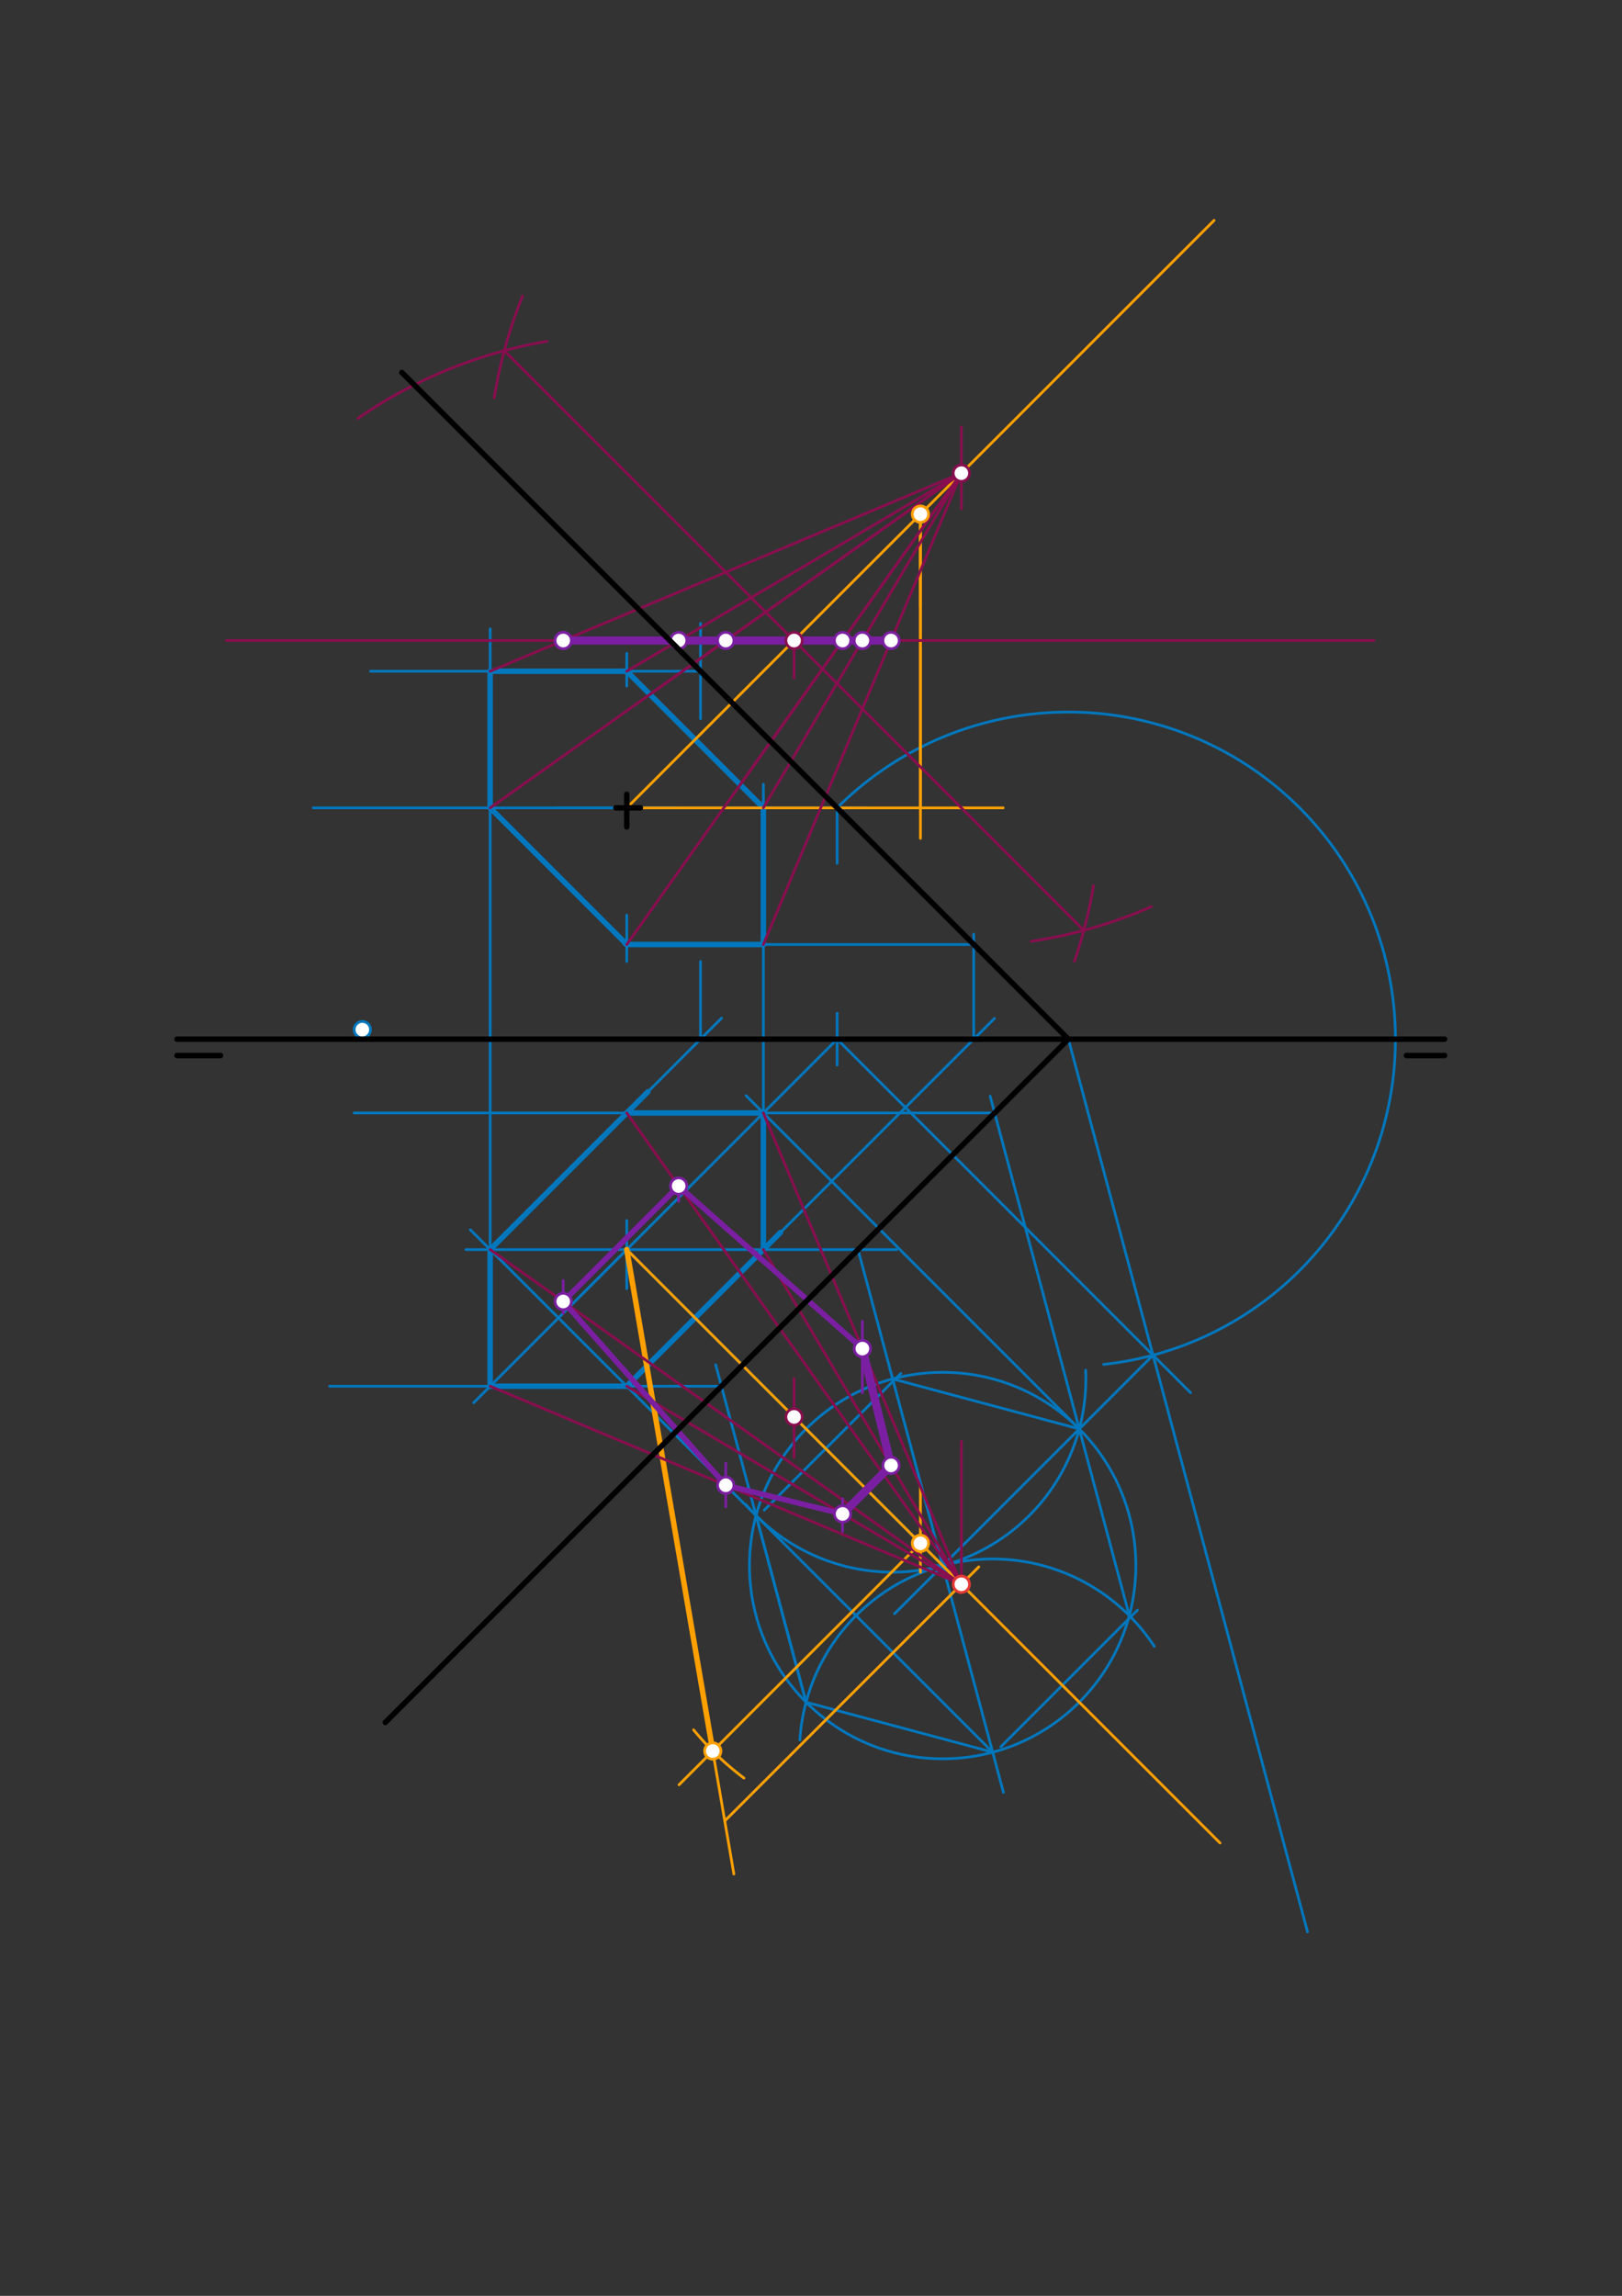 <svg xmlns="http://www.w3.org/2000/svg" class="svg--1it" height="100%" preserveAspectRatio="xMidYMid meet" viewBox="0 0 595 842" width="100%"><rect x="0" y="0" width="595" height="842" fill="#333333" stroke="none"/><defs><marker id="marker-arrow" markerHeight="16" markerUnits="userSpaceOnUse" markerWidth="24" orient="auto-start-reverse" refX="24" refY="4" viewBox="0 0 24 8"><path d="M 0 0 L 24 4 L 0 8 z" stroke="inherit"></path></marker></defs><g class="aux-layer--1FB"><g class="element--2qn"><line stroke="#0277BD" stroke-dasharray="none" stroke-linecap="round" stroke-width="1" x1="229.917" x2="317.917" y1="296.279" y2="296.279"></line></g><g class="element--2qn"><line stroke="#0277BD" stroke-dasharray="none" stroke-linecap="round" stroke-width="1" x1="307.083" x2="307.083" y1="296.279" y2="316.612"></line></g><g class="element--2qn"><line stroke="#0277BD" stroke-dasharray="none" stroke-linecap="round" stroke-width="1" x1="307.083" x2="307.083" y1="371.612" y2="390.612"></line></g><g class="element--2qn"><line stroke="#0277BD" stroke-dasharray="none" stroke-linecap="round" stroke-width="1" x1="307.083" x2="213.25" y1="381.112" y2="474.945"></line></g><g class="element--2qn"><line stroke="#0277BD" stroke-dasharray="none" stroke-linecap="round" stroke-width="1" x1="202.917" x2="247.917" y1="296.279" y2="296.279"></line></g><g class="element--2qn"><line stroke="#0277BD" stroke-dasharray="none" stroke-linecap="round" stroke-width="1" x1="229.917" x2="229.917" y1="447.612" y2="472.612"></line></g><g class="element--2qn"><line stroke="#0277BD" stroke-dasharray="none" stroke-linecap="round" stroke-width="1" x1="307.083" x2="436.75" y1="381.112" y2="510.779"></line></g><g class="element--2qn"><path d="M 307.083 296.279 A 119.972 119.972 0 1 1 404.855 500.385" fill="none" stroke="#0277BD" stroke-dasharray="none" stroke-linecap="round" stroke-width="1"></path></g><g class="element--2qn"><line stroke="#0277BD" stroke-dasharray="none" stroke-linecap="round" stroke-width="1" x1="391.917" x2="479.646" y1="381.112" y2="708.522"></line></g><g class="element--2qn"><line stroke="#0277BD" stroke-dasharray="none" stroke-linecap="round" stroke-width="1" x1="422.968" x2="328.135" y1="496.996" y2="591.83"></line></g><g class="element--2qn"><line stroke="#0277BD" stroke-dasharray="none" stroke-linecap="round" stroke-width="1" x1="229.917" x2="357.583" y1="458.279" y2="585.945"></line></g><g class="element--2qn"><line stroke="#0277BD" stroke-dasharray="none" stroke-linecap="round" stroke-width="1" x1="170.917" x2="328.917" y1="458.279" y2="458.279"></line></g><g class="element--2qn"><line stroke="#0277BD" stroke-dasharray="none" stroke-linecap="round" stroke-width="1" x1="314.75" x2="368.091" y1="458.279" y2="657.35"></line></g><g class="element--2qn"><g class="center--1s5"><line x1="341.801" y1="574.163" x2="349.801" y2="574.163" stroke="#0277BD" stroke-width="1" stroke-linecap="round"></line><line x1="345.801" y1="570.163" x2="345.801" y2="578.163" stroke="#0277BD" stroke-width="1" stroke-linecap="round"></line><circle class="hit--230" cx="345.801" cy="574.163" r="4" stroke="none" fill="transparent"></circle></g><circle cx="345.801" cy="574.163" fill="none" r="70.866" stroke="#0277BD" stroke-dasharray="none" stroke-width="1"></circle></g><g class="element--2qn"><path d="M 293.419 638.131 A 70.866 70.866 0 0 1 423.425 603.787" fill="none" stroke="#0277BD" stroke-dasharray="none" stroke-linecap="round" stroke-width="1"></path></g><g class="element--2qn"><path d="M 273.568 551.73 A 70.866 70.866 0 0 0 398.254 502.524" fill="none" stroke="#0277BD" stroke-dasharray="none" stroke-linecap="round" stroke-width="1"></path></g><g class="element--2qn"><line stroke="#0277BD" stroke-dasharray="none" stroke-linecap="round" stroke-width="1" x1="395.911" x2="414.253" y1="524.053" y2="592.505"></line></g><g class="element--2qn"><line stroke="#0277BD" stroke-dasharray="none" stroke-linecap="round" stroke-width="1" x1="417.253" x2="367.143" y1="590.505" y2="640.615"></line></g><g class="element--2qn"><line stroke="#0277BD" stroke-dasharray="none" stroke-linecap="round" stroke-width="1" x1="364.143" x2="295.691" y1="642.615" y2="624.273"></line></g><g class="element--2qn"><line stroke="#0277BD" stroke-dasharray="none" stroke-linecap="round" stroke-width="1" x1="295.691" x2="277.35" y1="624.273" y2="555.822"></line></g><g class="element--2qn"><line stroke="#0277BD" stroke-dasharray="none" stroke-linecap="round" stroke-width="1" x1="280.35" x2="330.46" y1="553.822" y2="503.712"></line></g><g class="element--2qn"><line stroke="#0277BD" stroke-dasharray="none" stroke-linecap="round" stroke-width="1" x1="327.46" x2="395.911" y1="505.712" y2="524.053"></line></g><g class="element--2qn"><line stroke="#0277BD" stroke-dasharray="none" stroke-linecap="round" stroke-width="1" x1="295.691" x2="262.535" y1="624.273" y2="500.532"></line></g><g class="element--2qn"><line stroke="#0277BD" stroke-dasharray="none" stroke-linecap="round" stroke-width="1" x1="395.911" x2="363.21" y1="524.053" y2="402.012"></line></g><g class="element--2qn"><line stroke="#0277BD" stroke-dasharray="none" stroke-linecap="round" stroke-width="1" x1="264.64" x2="120.917" y1="508.389" y2="508.389"></line></g><g class="element--2qn"><line stroke="#0277BD" stroke-dasharray="none" stroke-linecap="round" stroke-width="1" x1="364.86" x2="129.917" y1="408.169" y2="408.169"></line></g><g class="element--2qn"><line stroke="#0277BD" stroke-dasharray="none" stroke-linecap="round" stroke-width="1" x1="364.143" x2="172.528" y1="642.615" y2="451"></line></g><g class="element--2qn"><line stroke="#0277BD" stroke-dasharray="none" stroke-linecap="round" stroke-width="1" x1="395.911" x2="273.693" y1="524.053" y2="401.835"></line></g><g class="element--2qn"><line stroke="#0277BD" stroke-dasharray="none" stroke-linecap="round" stroke-width="1" x1="229.917" x2="173.75" y1="458.279" y2="514.445"></line></g><g class="element--2qn"><line stroke="#0277BD" stroke-dasharray="none" stroke-linecap="round" stroke-width="2" x1="179.807" x2="179.807" y1="508.389" y2="458.279"></line></g><g class="element--2qn"><line stroke="#0277BD" stroke-dasharray="none" stroke-linecap="round" stroke-width="2" x1="179.807" x2="229.917" y1="508.389" y2="508.389"></line></g><g class="element--2qn"><line stroke="#0277BD" stroke-dasharray="none" stroke-linecap="round" stroke-width="2" x1="229.917" x2="286.305" y1="508.389" y2="452"></line></g><g class="element--2qn"><line stroke="#0277BD" stroke-dasharray="none" stroke-linecap="round" stroke-width="2" x1="280.027" x2="280.027" y1="458.279" y2="408.169"></line></g><g class="element--2qn"><line stroke="#0277BD" stroke-dasharray="none" stroke-linecap="round" stroke-width="2" x1="179.807" x2="237.695" y1="458.279" y2="400.39"></line></g><g class="element--2qn"><line stroke="#0277BD" stroke-dasharray="none" stroke-linecap="round" stroke-width="2" x1="229.917" x2="280.027" y1="408.169" y2="408.169"></line></g><g class="element--2qn"><line stroke="#0277BD" stroke-dasharray="none" stroke-linecap="round" stroke-width="1" x1="280.027" x2="364.805" y1="458.279" y2="373.5"></line></g><g class="element--2qn"><line stroke="#0277BD" stroke-dasharray="none" stroke-linecap="round" stroke-width="1" x1="229.917" x2="264.695" y1="408.169" y2="373.39"></line></g><g class="element--2qn"><line stroke="#0277BD" stroke-dasharray="none" stroke-linecap="round" stroke-width="1" x1="357.193" x2="357.193" y1="381.112" y2="342.612"></line></g><g class="element--2qn"><line stroke="#0277BD" stroke-dasharray="none" stroke-linecap="round" stroke-width="1" x1="256.973" x2="256.973" y1="381.112" y2="352.612"></line></g><g class="element--2qn"><line stroke="#0277BD" stroke-dasharray="none" stroke-linecap="round" stroke-width="1" x1="256.973" x2="256.973" y1="228.612" y2="263.612"></line></g><g class="element--2qn"><line stroke="#0277BD" stroke-dasharray="none" stroke-linecap="round" stroke-width="1" x1="256.973" x2="135.917" y1="246.169" y2="246.169"></line></g><g class="element--2qn"><line stroke="#0277BD" stroke-dasharray="none" stroke-linecap="round" stroke-width="1" x1="357.193" x2="228.917" y1="346.389" y2="346.389"></line></g><g class="element--2qn"><line stroke="#0277BD" stroke-dasharray="none" stroke-linecap="round" stroke-width="1" x1="229.917" x2="114.917" y1="296.279" y2="296.279"></line></g><g class="element--2qn"><line stroke="#0277BD" stroke-dasharray="none" stroke-linecap="round" stroke-width="1" x1="179.807" x2="179.807" y1="508.389" y2="230.612"></line></g><g class="element--2qn"><line stroke="#0277BD" stroke-dasharray="none" stroke-linecap="round" stroke-width="1" x1="280.027" x2="280.027" y1="458.279" y2="287.612"></line></g><g class="element--2qn"><line stroke="#0277BD" stroke-dasharray="none" stroke-linecap="round" stroke-width="1" x1="229.917" x2="229.917" y1="352.612" y2="335.612"></line></g><g class="element--2qn"><line stroke="#0277BD" stroke-dasharray="none" stroke-linecap="round" stroke-width="1" x1="229.917" x2="229.917" y1="251.612" y2="239.612"></line></g><g class="element--2qn"><line stroke="#0277BD" stroke-dasharray="none" stroke-linecap="round" stroke-width="2" x1="179.807" x2="179.807" y1="246.169" y2="296.279"></line></g><g class="element--2qn"><line stroke="#0277BD" stroke-dasharray="none" stroke-linecap="round" stroke-width="2" x1="179.807" x2="229.917" y1="296.279" y2="346.389"></line></g><g class="element--2qn"><line stroke="#0277BD" stroke-dasharray="none" stroke-linecap="round" stroke-width="2" x1="229.917" x2="280.027" y1="346.389" y2="346.389"></line></g><g class="element--2qn"><line stroke="#0277BD" stroke-dasharray="none" stroke-linecap="round" stroke-width="2" x1="280.027" x2="280.027" y1="346.389" y2="296.279"></line></g><g class="element--2qn"><line stroke="#0277BD" stroke-dasharray="none" stroke-linecap="round" stroke-width="2" x1="280.027" x2="229.917" y1="296.279" y2="246.169"></line></g><g class="element--2qn"><line stroke="#0277BD" stroke-dasharray="none" stroke-linecap="round" stroke-width="2" x1="229.917" x2="179.807" y1="246.169" y2="246.169"></line></g><g class="element--2qn"><line stroke="#FFA000" stroke-dasharray="none" stroke-linecap="round" stroke-width="1" x1="229.917" x2="445.364" y1="296.279" y2="80.831"></line></g><g class="element--2qn"><line stroke="#FFA000" stroke-dasharray="none" stroke-linecap="round" stroke-width="1" x1="229.917" x2="447.552" y1="458.279" y2="675.914"></line></g><g class="element--2qn"><line stroke="#FFA000" stroke-dasharray="none" stroke-linecap="round" stroke-width="1" x1="337.641" x2="337.641" y1="188.555" y2="222.467"></line></g><g class="element--2qn"><line stroke="#FFA000" stroke-dasharray="none" stroke-linecap="round" stroke-width="1" x1="337.641" x2="337.641" y1="576.567" y2="545.467"></line></g><g class="element--2qn"><line stroke="#FFA000" stroke-dasharray="none" stroke-linecap="round" stroke-width="1" x1="229.917" x2="368" y1="296.279" y2="296.279"></line></g><g class="element--2qn"><line stroke="#FFA000" stroke-dasharray="none" stroke-linecap="round" stroke-width="1" x1="337.641" x2="337.641" y1="188.555" y2="307.467"></line></g><g class="element--2qn"><line stroke="#FFA000" stroke-dasharray="none" stroke-linecap="round" stroke-width="1" x1="337.641" x2="337.641" y1="296.279" y2="188.555"></line></g><g class="element--2qn"><line stroke="#FFA000" stroke-dasharray="none" stroke-linecap="round" stroke-width="1" x1="337.641" x2="249.088" y1="566.002" y2="654.555"></line></g><g class="element--2qn"><path d="M 254.441 634.431 A 107.725 107.725 0 0 0 272.903 652.105" fill="none" stroke="#FFA000" stroke-dasharray="none" stroke-linecap="round" stroke-width="1"></path></g><g class="element--2qn"><line stroke="#FFA000" stroke-dasharray="none" stroke-linecap="round" stroke-width="2" x1="261.467" x2="229.917" y1="642.176" y2="458.279"></line></g><g class="element--2qn"><line stroke="#FFA000" stroke-dasharray="none" stroke-linecap="round" stroke-width="1" x1="261.467" x2="269.209" y1="642.176" y2="687.297"></line></g><g class="element--2qn"><line stroke="#FFA000" stroke-dasharray="none" stroke-linecap="round" stroke-width="1" x1="265.866" x2="359.033" y1="667.816" y2="574.649"></line></g><g class="element--2qn"><line stroke="#880E4F" stroke-dasharray="none" stroke-linecap="round" stroke-width="1" x1="352.66" x2="280.027" y1="581.022" y2="408.169"></line></g><g class="element--2qn"><line stroke="#880E4F" stroke-dasharray="none" stroke-linecap="round" stroke-width="1" x1="352.66" x2="280.027" y1="581.022" y2="458.252"></line></g><g class="element--2qn"><line stroke="#880E4F" stroke-dasharray="none" stroke-linecap="round" stroke-width="1" x1="352.66" x2="229.917" y1="581.022" y2="508.389"></line></g><g class="element--2qn"><line stroke="#880E4F" stroke-dasharray="none" stroke-linecap="round" stroke-width="1" x1="352.66" x2="179.807" y1="581.022" y2="508.389"></line></g><g class="element--2qn"><line stroke="#880E4F" stroke-dasharray="none" stroke-linecap="round" stroke-width="1" x1="352.66" x2="179.807" y1="581.022" y2="458.279"></line></g><g class="element--2qn"><line stroke="#880E4F" stroke-dasharray="none" stroke-linecap="round" stroke-width="1" x1="352.66" x2="229.917" y1="581.022" y2="408.169"></line></g><g class="element--2qn"><line stroke="#880E4F" stroke-dasharray="none" stroke-linecap="round" stroke-width="1" x1="352.66" x2="352.66" y1="581.022" y2="528.617"></line></g><g class="element--2qn"><line stroke="#880E4F" stroke-dasharray="none" stroke-linecap="round" stroke-width="1" x1="352.66" x2="352.66" y1="186.617" y2="156.617"></line></g><g class="element--2qn"><line stroke="#880E4F" stroke-dasharray="none" stroke-linecap="round" stroke-width="1" x1="352.66" x2="179.807" y1="173.535" y2="246.169"></line></g><g class="element--2qn"><line stroke="#880E4F" stroke-dasharray="none" stroke-linecap="round" stroke-width="1" x1="352.66" x2="179.807" y1="173.535" y2="296.279"></line></g><g class="element--2qn"><line stroke="#880E4F" stroke-dasharray="none" stroke-linecap="round" stroke-width="1" x1="352.66" x2="229.917" y1="173.535" y2="346.389"></line></g><g class="element--2qn"><line stroke="#880E4F" stroke-dasharray="none" stroke-linecap="round" stroke-width="1" x1="352.66" x2="280.027" y1="173.535" y2="346.389"></line></g><g class="element--2qn"><line stroke="#880E4F" stroke-dasharray="none" stroke-linecap="round" stroke-width="1" x1="352.66" x2="271.532" y1="173.535" y2="287.784"></line></g><g class="element--2qn"><line stroke="#880E4F" stroke-dasharray="none" stroke-linecap="round" stroke-width="1" x1="352.66" x2="280.027" y1="173.535" y2="296.279"></line></g><g class="element--2qn"><line stroke="#880E4F" stroke-dasharray="none" stroke-linecap="round" stroke-width="1" x1="352.66" x2="238.411" y1="173.535" y2="254.663"></line></g><g class="element--2qn"><line stroke="#880E4F" stroke-dasharray="none" stroke-linecap="round" stroke-width="1" x1="352.66" x2="229.917" y1="173.535" y2="246.169"></line></g><g class="element--2qn"><path d="M 131.271 153.447 A 173.585 173.585 0 0 1 200.704 125.169" fill="none" stroke="#880E4F" stroke-dasharray="none" stroke-linecap="round" stroke-width="1"></path></g><g class="element--2qn"><path d="M 191.687 108.578 A 173.585 173.585 0 0 0 181.289 145.9" fill="none" stroke="#880E4F" stroke-dasharray="none" stroke-linecap="round" stroke-width="1"></path></g><g class="element--2qn"><path d="M 401.141 324.808 A 173.585 173.585 0 0 1 394.144 352.503" fill="none" stroke="#880E4F" stroke-dasharray="none" stroke-linecap="round" stroke-width="1"></path></g><g class="element--2qn"><path d="M 378.258 345.223 A 173.585 173.585 0 0 0 422.362 332.512" fill="none" stroke="#880E4F" stroke-dasharray="none" stroke-linecap="round" stroke-width="1"></path></g><g class="element--2qn"><line stroke="#880E4F" stroke-dasharray="none" stroke-linecap="round" stroke-width="1" x1="397.587" x2="184.99" y1="341.206" y2="128.608"></line></g><g class="element--2qn"><line stroke="#880E4F" stroke-dasharray="none" stroke-linecap="round" stroke-width="1" x1="291.288" x2="291.288" y1="234.907" y2="248.617"></line></g><g class="element--2qn"><line stroke="#880E4F" stroke-dasharray="none" stroke-linecap="round" stroke-width="1" x1="291.288" x2="291.288" y1="505.617" y2="534.466"></line></g><g class="element--2qn"><line stroke="#880E4F" stroke-dasharray="none" stroke-linecap="round" stroke-width="1" x1="83" x2="504" y1="234.907" y2="234.907"></line></g><g class="element--2qn"><line stroke="#7B1FA2" stroke-dasharray="none" stroke-linecap="round" stroke-width="3" x1="206.607" x2="326.871" y1="234.907" y2="234.907"></line></g><g class="element--2qn"><line stroke="#7B1FA2" stroke-dasharray="none" stroke-linecap="round" stroke-width="1" x1="316.343" x2="316.343" y1="484.617" y2="510.779"></line></g><g class="element--2qn"><line stroke="#7B1FA2" stroke-dasharray="none" stroke-linecap="round" stroke-width="1" x1="309.08" x2="309.08" y1="561.617" y2="549.617"></line></g><g class="element--2qn"><line stroke="#7B1FA2" stroke-dasharray="none" stroke-linecap="round" stroke-width="1" x1="266.233" x2="266.233" y1="552.617" y2="536.617"></line></g><g class="element--2qn"><line stroke="#7B1FA2" stroke-dasharray="none" stroke-linecap="round" stroke-width="1" x1="248.948" x2="248.948" y1="433.224" y2="440.617"></line></g><g class="element--2qn"><line stroke="#7B1FA2" stroke-dasharray="none" stroke-linecap="round" stroke-width="1" x1="206.607" x2="206.607" y1="469.617" y2="481.617"></line></g><g class="element--2qn"><line stroke="#7B1FA2" stroke-dasharray="none" stroke-linecap="round" stroke-width="2" x1="266.233" x2="206.607" y1="544.705" y2="477.31"></line></g><g class="element--2qn"><line stroke="#7B1FA2" stroke-dasharray="none" stroke-linecap="round" stroke-width="2" x1="206.607" x2="248.948" y1="477.31" y2="434.969"></line></g><g class="element--2qn"><line stroke="#7B1FA2" stroke-dasharray="none" stroke-linecap="round" stroke-width="2" x1="248.948" x2="316.343" y1="434.969" y2="494.595"></line></g><g class="element--2qn"><line stroke="#7B1FA2" stroke-dasharray="none" stroke-linecap="round" stroke-width="2" x1="309.08" x2="266.233" y1="555.233" y2="544.705"></line></g><g class="element--2qn"><line stroke="#7B1FA2" stroke-dasharray="none" stroke-linecap="round" stroke-width="3" x1="309.08" x2="326.871" y1="555.233" y2="537.433"></line></g><g class="element--2qn"><line stroke="#7B1FA2" stroke-dasharray="none" stroke-linecap="round" stroke-width="3" x1="326.871" x2="316.343" y1="537.433" y2="494.595"></line></g><g class="element--2qn"><circle cx="132.917" cy="377.612" r="3" stroke="#0277BD" stroke-width="1" fill="#ffffff"></circle>}</g><g class="element--2qn"><circle cx="337.641" cy="188.555" r="3" stroke="#FFA000" stroke-width="1" fill="#ffffff"></circle>}</g><g class="element--2qn"><circle cx="337.641" cy="566.002" r="3" stroke="#FFA000" stroke-width="1" fill="#ffffff"></circle>}</g><g class="element--2qn"><circle cx="261.467" cy="642.176" r="3" stroke="#FFA000" stroke-width="1" fill="#ffffff"></circle>}</g><g class="element--2qn"><circle cx="352.66" cy="581.022" r="3" stroke="#E53935" stroke-width="1" fill="#ffffff"></circle>}</g><g class="element--2qn"><circle cx="352.66" cy="173.535" r="3" stroke="#880E4F" stroke-width="1" fill="#ffffff"></circle>}</g><g class="element--2qn"><circle cx="291.288" cy="234.907" r="3" stroke="#880E4F" stroke-width="1" fill="#ffffff"></circle>}</g><g class="element--2qn"><circle cx="291.288" cy="519.65" r="3" stroke="#880E4F" stroke-width="1" fill="#ffffff"></circle>}</g><g class="element--2qn"><circle cx="206.607" cy="234.907" r="3" stroke="#7B1FA2" stroke-width="1" fill="#ffffff"></circle>}</g><g class="element--2qn"><circle cx="248.948" cy="234.907" r="3" stroke="#7B1FA2" stroke-width="1" fill="#ffffff"></circle>}</g><g class="element--2qn"><circle cx="266.233" cy="234.907" r="3" stroke="#7B1FA2" stroke-width="1" fill="#ffffff"></circle>}</g><g class="element--2qn"><circle cx="309.08" cy="234.907" r="3" stroke="#7B1FA2" stroke-width="1" fill="#ffffff"></circle>}</g><g class="element--2qn"><circle cx="316.343" cy="234.907" r="3" stroke="#7B1FA2" stroke-width="1" fill="#ffffff"></circle>}</g><g class="element--2qn"><circle cx="206.607" cy="234.907" r="3" stroke="#7B1FA2" stroke-width="1" fill="#ffffff"></circle>}</g><g class="element--2qn"><circle cx="326.871" cy="234.907" r="3" stroke="#7B1FA2" stroke-width="1" fill="#ffffff"></circle>}</g><g class="element--2qn"><circle cx="316.343" cy="494.595" r="3" stroke="#7B1FA2" stroke-width="1" fill="#ffffff"></circle>}</g><g class="element--2qn"><circle cx="309.08" cy="555.233" r="3" stroke="#7B1FA2" stroke-width="1" fill="#ffffff"></circle>}</g><g class="element--2qn"><circle cx="266.233" cy="544.705" r="3" stroke="#7B1FA2" stroke-width="1" fill="#ffffff"></circle>}</g><g class="element--2qn"><circle cx="248.948" cy="434.969" r="3" stroke="#7B1FA2" stroke-width="1" fill="#ffffff"></circle>}</g><g class="element--2qn"><circle cx="206.607" cy="477.31" r="3" stroke="#7B1FA2" stroke-width="1" fill="#ffffff"></circle>}</g><g class="element--2qn"><circle cx="326.871" cy="537.433" r="3" stroke="#7B1FA2" stroke-width="1" fill="#ffffff"></circle>}</g></g><g class="main-layer--3Vd"><g class="element--2qn"><line stroke="#000000" stroke-dasharray="none" stroke-linecap="round" stroke-width="2" x1="64.917" x2="529.917" y1="381.112" y2="381.112"></line></g><g class="element--2qn"><line stroke="#000000" stroke-dasharray="none" stroke-linecap="round" stroke-width="2" x1="529.917" x2="515.917" y1="387.112" y2="387.112"></line></g><g class="element--2qn"><line stroke="#000000" stroke-dasharray="none" stroke-linecap="round" stroke-width="2" x1="64.917" x2="80.917" y1="387.112" y2="387.112"></line></g><g class="element--2qn"><line stroke="#000000" stroke-dasharray="none" stroke-linecap="round" stroke-width="2" x1="391.917" x2="147.417" y1="381.112" y2="136.612"></line></g><g class="element--2qn"><line stroke="#000000" stroke-dasharray="none" stroke-linecap="round" stroke-width="2" x1="391.917" x2="141.333" y1="381.112" y2="631.695"></line></g><g class="element--2qn"><line stroke="#000000" stroke-dasharray="none" stroke-linecap="round" stroke-width="2" x1="225.917" x2="234.917" y1="296.279" y2="296.279"></line></g><g class="element--2qn"><line stroke="#000000" stroke-dasharray="none" stroke-linecap="round" stroke-width="2" x1="229.917" x2="229.917" y1="291.279" y2="303.279"></line></g></g><g class="snaps-layer--2PT"></g><g class="temp-layer--rAP"></g></svg>